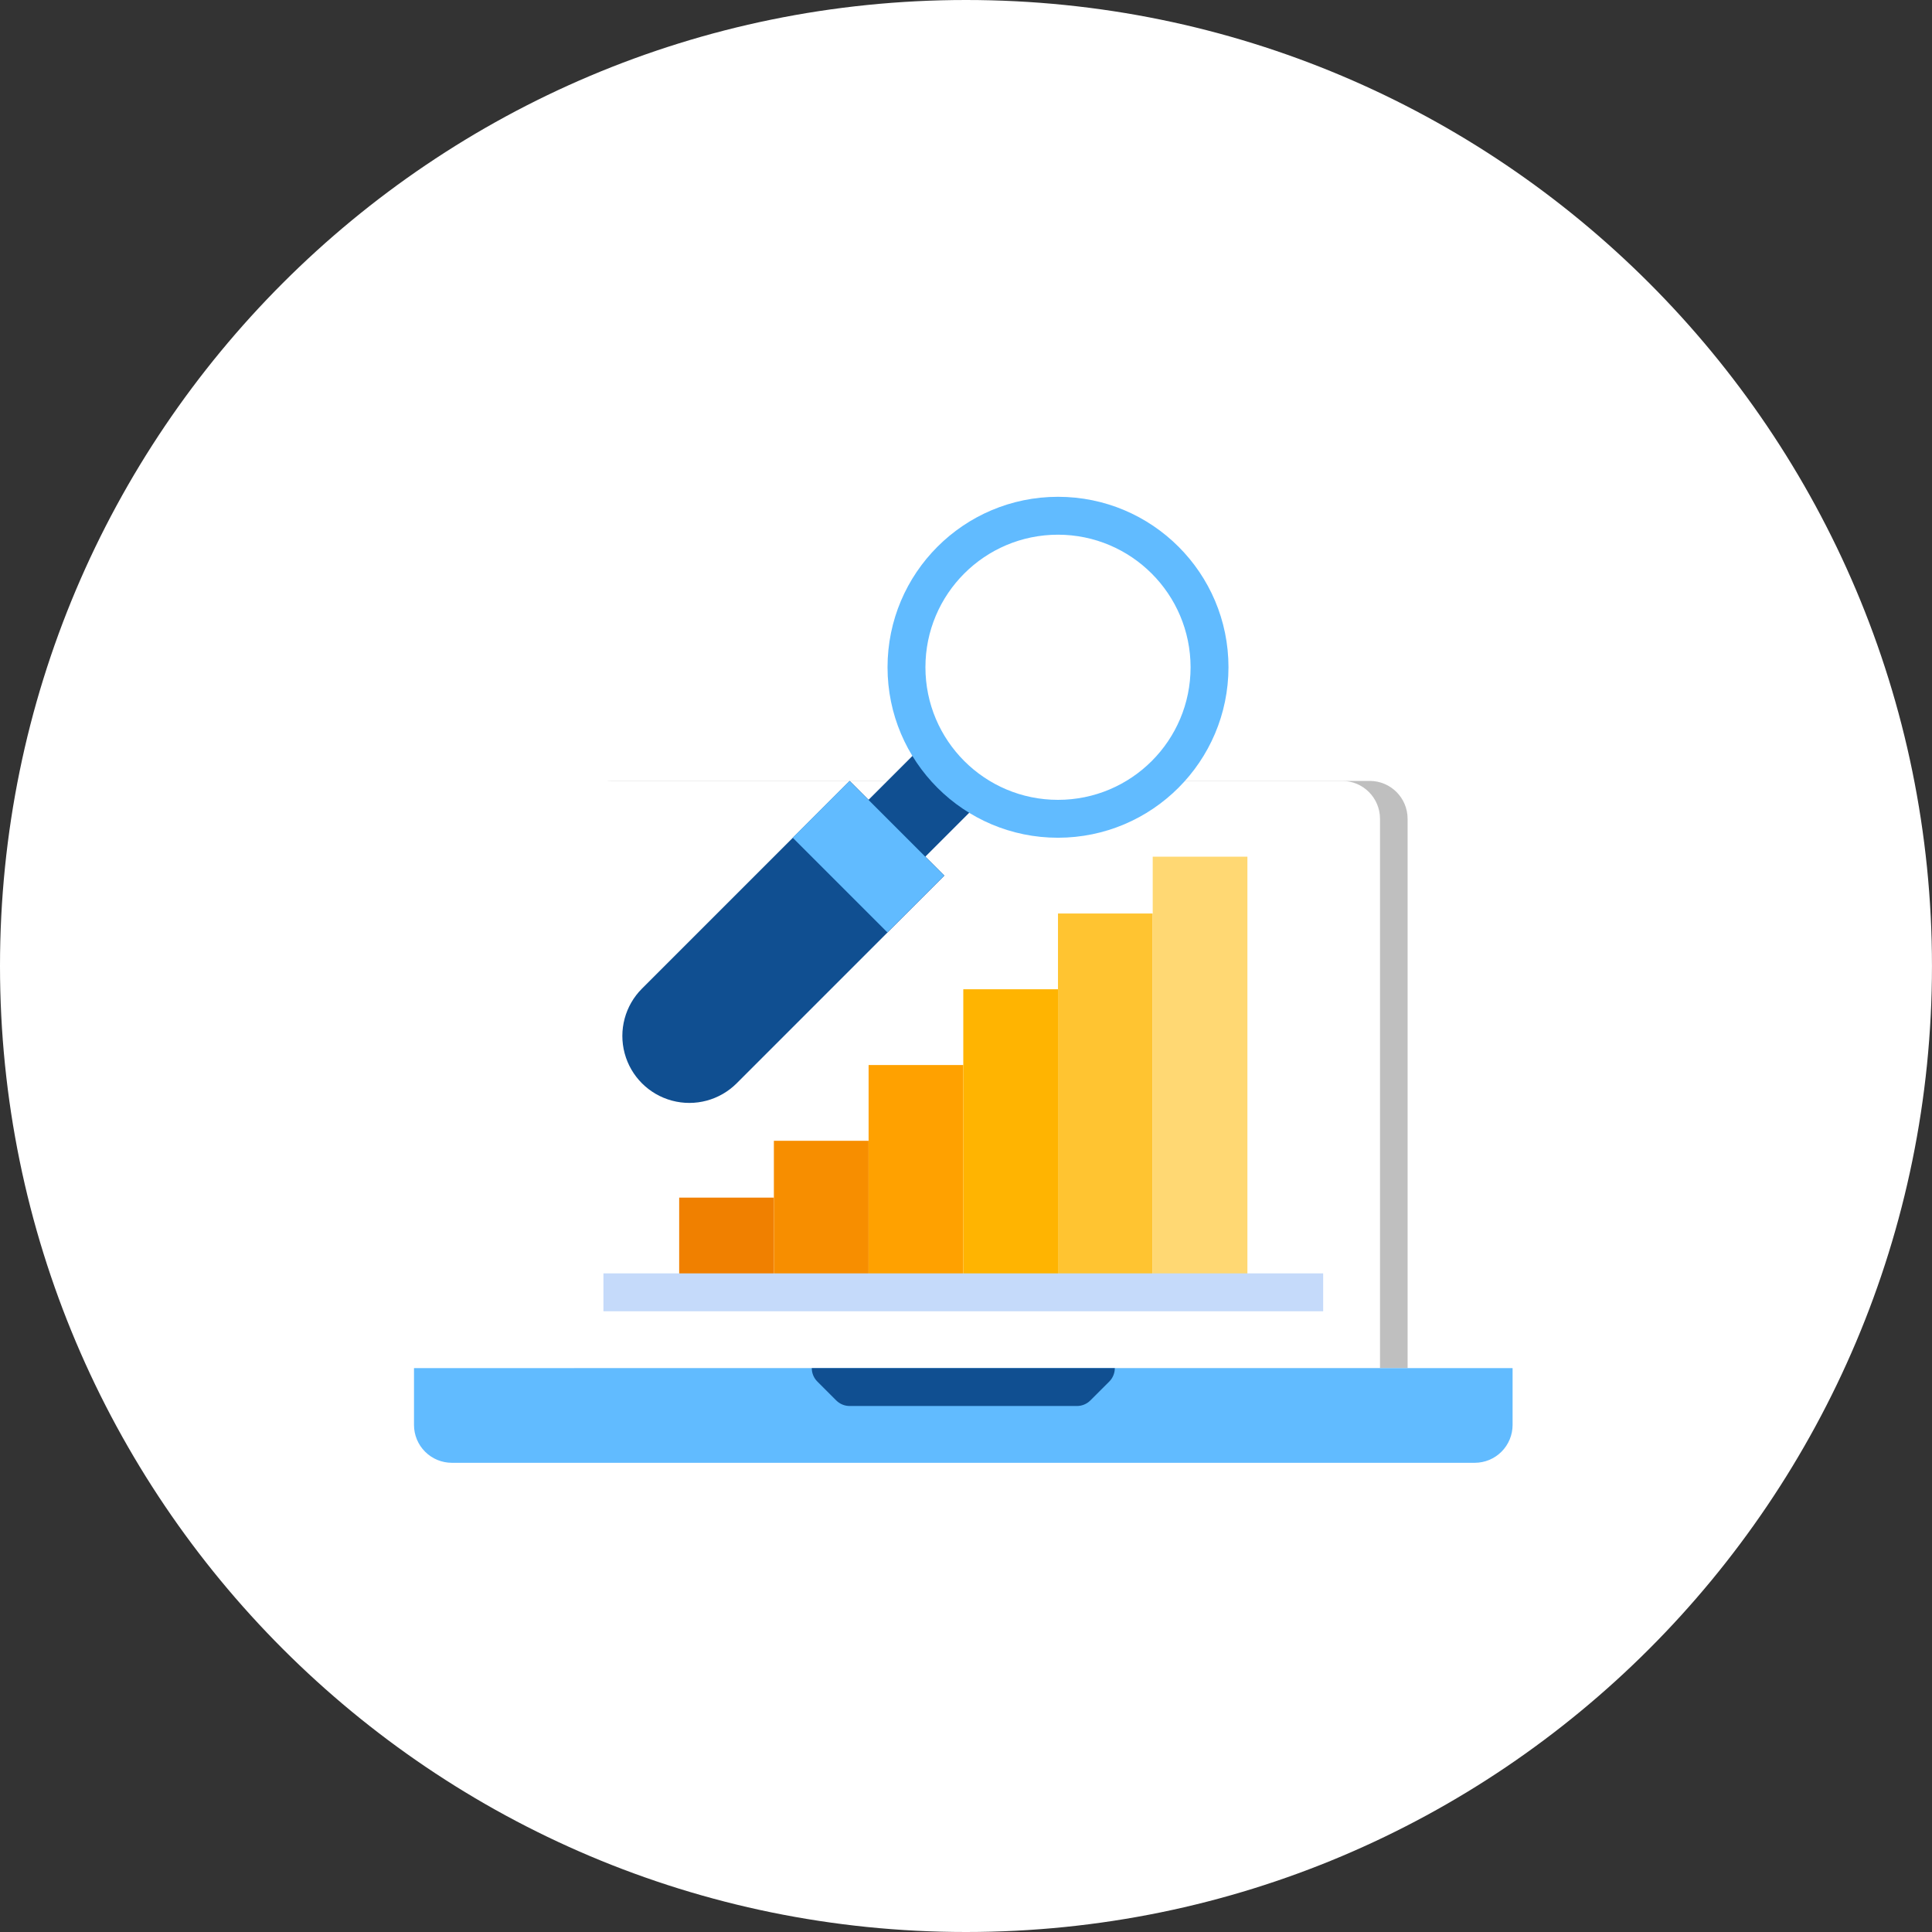 <?xml version="1.0" encoding="utf-8"?>
<svg width="70px" height="70px" viewbox="0 0 70 70" version="1.1" xmlns:xlink="http://www.w3.org/1999/xlink" xmlns="http://www.w3.org/2000/svg">
  <rect width="100%" height="100%" fill="#333333" stroke="none"/>
  <g id="Group-50-Copy-11">
    <path d="M0 35C0 15.67 15.67 0 35 0C54.33 0 69.999 15.67 69.999 35C69.999 54.33 54.33 70 35 70C15.67 70 0 54.33 0 35Z" id="Circle" fill="#FFFFFF" fill-rule="evenodd" stroke="none" />
    <g id="3310104" transform="translate(15 18)">
      <path d="M30.196 21.274L30.196 1.373C30.196 0.615 29.582 0 28.823 0L1.373 0C0.615 0 0 0.615 0 1.373L0 21.274L30.196 21.274Z" transform="translate(5.804 10.294)" id="Path" fill="#000000" fill-opacity="0.251" fill-rule="evenodd" stroke="none" />
      <path d="M30.196 21.274L30.196 1.373C30.196 0.615 29.582 0 28.823 0L1.373 0C0.615 0 0 0.615 0 1.373L0 21.274L30.196 21.274Z" transform="translate(4.804 10.294)" id="Path" fill="#FFFFFF" fill-rule="evenodd" stroke="none" />
      <path d="M39.804 0L39.804 2.059C39.804 2.423 39.659 2.772 39.402 3.029C39.145 3.287 38.795 3.431 38.431 3.431L1.373 3.431C1.008 3.431 0.659 3.287 0.402 3.029C0.144 2.772 -9.9194e-05 2.423 5.10619e-08 2.059L5.10619e-08 4.87627e-15L39.804 0Z" transform="translate(0 31.569)" id="Path" fill="#61BBFF" fill-rule="evenodd" stroke="none" />
      <path d="M10.98 0C10.98 0.182 10.908 0.357 10.78 0.486L10.093 1.172C9.965 1.3 9.79 1.373 9.608 1.373L1.373 1.373C1.19 1.373 1.016 1.3 0.887 1.172L0.201 0.486C0.072 0.357 -0 0.182 1.35878e-07 4.87627e-15L10.98 0Z" transform="translate(14.412 31.569)" id="Path" fill="#104F91" fill-rule="evenodd" stroke="none" />
      <path d="M0 0L3.431 0L3.431 3.431L0 3.431L0 0Z" transform="translate(9.608 25.392)" id="Path" fill="#F08000" fill-rule="evenodd" stroke="none" />
      <path d="M0 0L3.431 0L3.431 5.49L0 5.49L0 0Z" transform="translate(13.039 23.333)" id="Path" fill="#F78E00" fill-rule="evenodd" stroke="none" />
      <path d="M0 0L3.431 0L3.431 8.235L0 8.235L0 0Z" transform="translate(16.471 20.588)" id="Path" fill="#FFA100" fill-rule="evenodd" stroke="none" />
      <path d="M0 0L3.431 0L3.431 10.98L0 10.98L0 0Z" transform="translate(19.902 17.843)" id="Path" fill="#FFB401" fill-rule="evenodd" stroke="none" />
      <path d="M0 0L3.431 0L3.431 13.726L0 13.726L0 0Z" transform="translate(23.333 15.098)" id="Path" fill="#FFC431" fill-rule="evenodd" stroke="none" />
      <path d="M0 0L3.431 0L3.431 15.784L0 15.784L0 0Z" transform="translate(26.765 13.039)" id="Path" fill="#FFD873" fill-rule="evenodd" stroke="none" />
      <path d="M1.37902e-14 -1.90303e-12L3.882 -1.90303e-12L3.882 2.911L1.37902e-14 2.911L1.37902e-14 -1.90303e-12Z" transform="matrix(0.707 -0.707 0.707 0.707 15.781 11.667)" id="Path" fill="#104F91" fill-rule="evenodd" stroke="none" />
      <path d="M11.667 3.431L4.142 10.956C3.529 11.569 2.636 11.809 1.798 11.584C0.961 11.36 0.307 10.706 0.083 9.869C-0.142 9.031 0.098 8.138 0.711 7.525L8.236 0L11.667 3.431Z" transform="translate(7.549 10.294)" id="Path" fill="#104F91" fill-rule="evenodd" stroke="none" />
      <path d="M1.92888e-12 1.65483e-12L2.911 1.65483e-12L2.911 4.852L1.92888e-12 4.852L1.92888e-12 1.65483e-12Z" transform="matrix(0.707 -0.707 0.707 0.707 13.722 12.353)" id="Path" fill="#61BBFF" fill-rule="evenodd" stroke="none" />
      <path d="M0 0L26.078 0L26.078 1.373L0 1.373L0 0Z" transform="translate(6.863 28.137)" id="Path" fill="#C5DAFA" fill-rule="evenodd" stroke="none" />
      <path d="M5.49 10.98C8.522 10.98 10.98 8.522 10.98 5.49C10.98 2.458 8.522 0 5.49 0C2.458 0 0 2.458 0 5.49C0 8.522 2.458 10.98 5.49 10.98Z" transform="translate(17.843 0.686)" id="Oval" fill="#FFFFFF" fill-rule="evenodd" stroke="none" />
      <path d="M6.176 12.353C2.765 12.353 0 9.588 0 6.176C0 2.765 2.765 1.21907e-15 6.176 0C9.588 -6.09534e-16 12.353 2.765 12.353 6.176C12.349 9.586 9.586 12.349 6.176 12.353ZM6.176 1.373C3.523 1.373 1.373 3.523 1.373 6.176C1.373 8.83 3.523 10.98 6.176 10.98C8.83 10.98 10.98 8.83 10.98 6.176C10.977 3.525 8.828 1.376 6.176 1.373Z" transform="translate(17.157 0)" id="Shape" fill="#61BBFF" fill-rule="evenodd" stroke="none" />
    </g>
  </g>
</svg>
